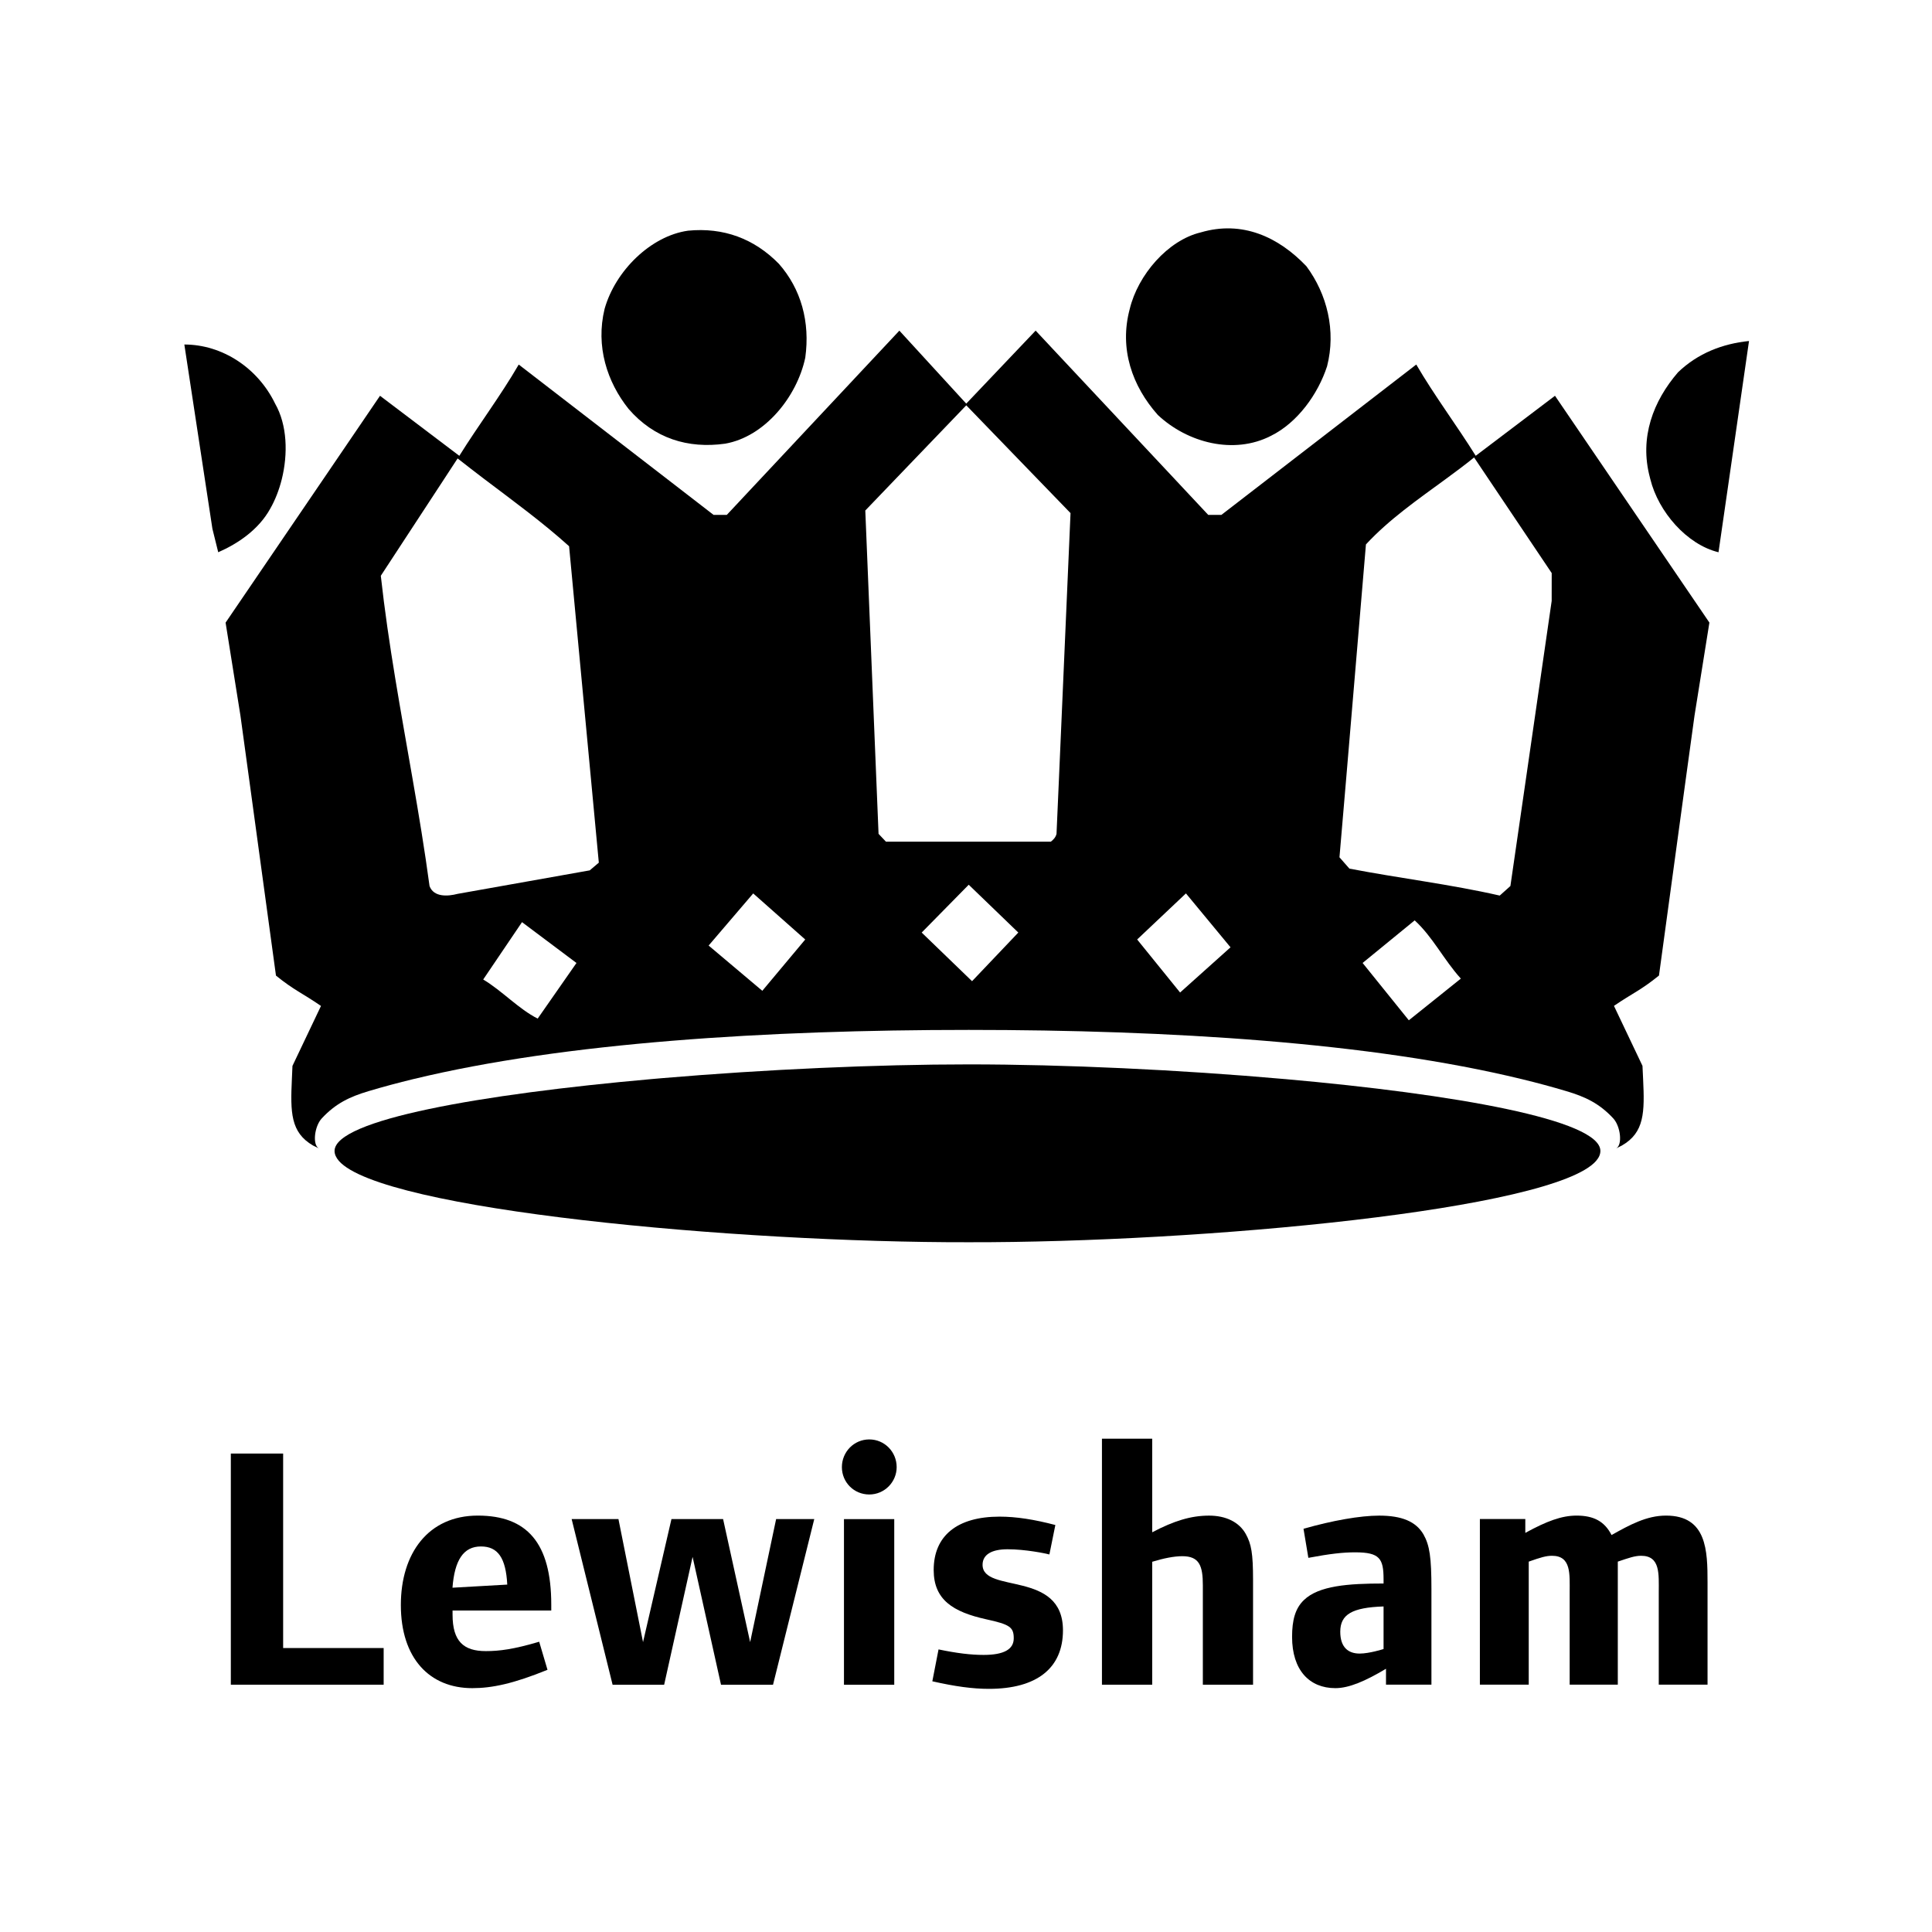 <?xml version="1.0" encoding="utf-8"?>
<!-- Generator: Adobe Illustrator 16.0.0, SVG Export Plug-In . SVG Version: 6.00 Build 0)  -->
<!DOCTYPE svg PUBLIC "-//W3C//DTD SVG 1.1//EN" "http://www.w3.org/Graphics/SVG/1.1/DTD/svg11.dtd">
<svg version="1.1" id="Layer_1" xmlns="http://www.w3.org/2000/svg" xmlns:xlink="http://www.w3.org/1999/xlink" x="0px" y="0px"
	 width="79.998px" height="80px" viewBox="-10.205 -10.205 79.998 80" enable-background="new -10.205 -10.205 79.998 80"
	 xml:space="preserve">
<rect x="-10.205" y="-10.205" fill="#FFFFFF" width="79.998" height="80"/>
<polygon fill="#000000" points="5.681,59.553 5.681,58.035 1.519,58.035 1.519,49.982 -0.647,49.982 -0.647,59.553 "/>
<path fill="#000000" d="M12.621,56.482v-0.244c0-2.553-1.003-3.687-3.042-3.687c-2.051,0-3.186,1.563-3.186,3.702
	c0,2.21,1.191,3.443,2.957,3.443c0.818,0,1.709-0.187,3.115-0.76l-0.344-1.162c-1.062,0.314-1.65,0.388-2.21,0.388
	c-0.918,0-1.377-0.402-1.377-1.508v-0.173H12.621L12.621,56.482z M10.799,55.408l-2.268,0.129c0.086-1.146,0.458-1.708,1.176-1.708
	C10.411,53.827,10.741,54.302,10.799,55.408"/>
<polygon fill="#000000" points="23.511,52.695 21.932,52.695 20.856,57.79 19.736,52.695 17.598,52.695 16.421,57.79 15.403,52.695 
	13.465,52.695 15.161,59.556 17.295,59.556 18.473,54.261 19.65,59.556 21.803,59.556 "/>
<path fill="#000000" d="M26.923,50.544c0-0.634-0.503-1.147-1.134-1.147c-0.633,0-1.134,0.516-1.134,1.147
	c0,0.631,0.502,1.133,1.134,1.133C26.42,51.677,26.923,51.16,26.923,50.544 M26.823,52.697h-2.082v6.858h2.082V52.697z"/>
<path fill="#000000" d="M33.809,57.301c0-2.51-3.329-1.505-3.329-2.713c0-0.429,0.388-0.643,1.034-0.643
	c0.746,0,1.577,0.173,1.733,0.215l0.247-1.219c-0.877-0.231-1.623-0.347-2.31-0.347c-1.753,0-2.728,0.789-2.728,2.21
	c0,1.234,0.803,1.736,2.167,2.039c0.991,0.215,1.148,0.329,1.148,0.79c0,0.444-0.387,0.687-1.248,0.687
	c-0.532,0-1.107-0.071-1.866-0.228L28.4,59.412c0.946,0.215,1.678,0.313,2.34,0.313C32.73,59.726,33.809,58.865,33.809,57.301"/>
<path fill="#000000" d="M41.68,59.553V55.22c0-1.105-0.071-1.492-0.301-1.907c-0.272-0.49-0.818-0.761-1.521-0.761
	c-0.747,0-1.45,0.215-2.354,0.69v-3.875h-2.081v10.187h2.081v-5.091c0.475-0.145,0.904-0.231,1.248-0.231
	c0.706,0,0.849,0.4,0.849,1.205v4.117L41.68,59.553L41.68,59.553z"/>
<path fill="#000000" d="M49.066,59.553v-3.958c0-1.321-0.074-1.811-0.33-2.267c-0.314-0.532-0.892-0.776-1.838-0.776
	c-0.776,0-1.923,0.2-3.129,0.545l0.201,1.203c0.906-0.17,1.435-0.228,1.936-0.228c1.02,0,1.178,0.257,1.178,1.12v0.171
	c-1.449,0-2.683,0.086-3.302,0.689c-0.358,0.346-0.486,0.831-0.486,1.521c0,1.378,0.717,2.123,1.792,2.123
	c0.56,0,1.233-0.286,2.097-0.803v0.658H49.066L49.066,59.553z M47.084,58.076c0,0-0.587,0.188-0.99,0.188
	c-0.473,0-0.803-0.259-0.803-0.904c0-0.716,0.488-1.004,1.793-1.047V58.076z"/>
<path fill="#000000" d="M60.499,59.553V55.32c0-1.318-0.028-2.769-1.72-2.769c-0.805,0-1.507,0.386-2.255,0.805
	c-0.287-0.561-0.732-0.805-1.448-0.805c-0.617,0-1.234,0.229-2.123,0.716v-0.574h-1.881v6.859h2.023v-5.095
	c0.489-0.173,0.717-0.242,0.963-0.242c0.803,0,0.732,0.759,0.732,1.519v3.818h1.993v-5.095c0.461-0.156,0.702-0.242,0.965-0.242
	c0.803,0,0.731,0.759,0.731,1.519v3.818H60.499L60.499,59.553z"/>
<path fill="#FFD923" d="M16.776,34.476c0.147-0.014,0.297-0.026,0.448-0.039l0.178-0.016L16.776,34.476z"/>
<path fill="#000000" d="M43.004,34.476h-0.007c-4.377-0.388-9.145-0.608-13.09-0.608c-3.814,0-8.41,0.206-12.683,0.569l-0.448,0.039
	c-7.063,0.627-13.128,1.686-13.128,2.976c0,0.14,0.063,0.276,0.179,0.412c1.781,2.03,16.451,3.386,26.08,3.368
	c9.629,0.018,24.206-1.34,25.978-3.368v-0.001c0.117-0.135,0.177-0.271,0.177-0.413C56.062,36.162,50.036,35.1,43.004,34.476"/>
<path fill="#000000" d="M0.982,10.862c0.204-0.356,0.368-0.774,0.48-1.22c0.261-1.05,0.229-2.251-0.276-3.135
	C0.471,5.031-1,4.06-2.572,4.06l0.85,5.581l0.312,2.048l0.241,0.973C-0.351,12.304,0.504,11.726,0.982,10.862"/>
<path fill="#000000" d="M42.422,7.841c1.094-0.54,1.948-1.726,2.323-2.88c0.377-1.475,0-2.987-0.855-4.14
	c-1.162-1.222-2.666-1.907-4.376-1.403c-1.367,0.325-2.6,1.763-2.939,3.167c-0.446,1.655,0.103,3.203,1.162,4.392
	C38.965,8.13,40.883,8.633,42.422,7.841"/>
<path fill="#000000" d="M19.822,8.166c1.642-0.289,2.974-1.943,3.317-3.562c0.204-1.476-0.172-2.843-1.095-3.888
	c-1.024-1.042-2.291-1.512-3.76-1.369c-1.538,0.216-3.01,1.657-3.455,3.239c-0.376,1.548,0.103,3.025,0.992,4.139
	C16.881,7.95,18.283,8.382,19.822,8.166"/>
<path fill="#000000" d="M54.182,6.183l-3.282,2.485c-0.786-1.261-1.708-2.485-2.462-3.779L42.28,9.641l-1.911,1.474h-0.545
	l-1.38-1.474l-5.767-6.156l-2.873,3.023l-2.769-3.022l-5.789,6.18l-1.358,1.45h-0.545L17.432,9.64l-6.158-4.75
	c-0.752,1.295-1.676,2.52-2.46,3.779L5.53,6.183L3.179,9.638l-4.043,5.938l0.615,3.852l0.36,2.628l1.111,8.135
	c0.753,0.61,1.077,0.715,1.864,1.257l-1.181,2.482c-0.008,0.191-0.017,0.369-0.024,0.543c-0.064,1.379-0.057,2.213,0.875,2.754
	l0.242,0.118c-0.274-0.143-0.184-0.917,0.122-1.243c0.578-0.621,1.159-0.894,1.932-1.125c0.598-0.179,1.221-0.346,1.868-0.503h0.003
	c6.254-1.514,14.642-2.034,22.984-2.034c8.343,0,16.646,0.518,22.885,2.035h0.003c0.645,0.157,1.267,0.324,1.865,0.503
	c0.773,0.23,1.354,0.501,1.932,1.122c0.305,0.327,0.396,1.101,0.123,1.246l0.239-0.119c0.935-0.539,0.942-1.373,0.877-2.754
	c-0.008-0.172-0.018-0.354-0.026-0.545l-1.181-2.483c0.787-0.537,1.111-0.645,1.864-1.256l1.11-8.134l0.362-2.631l0.616-3.85
	l-4.042-5.937L54.182,6.183z M12.059,31.972c-0.787-0.396-1.472-1.151-2.256-1.619l1.607-2.375l2.255,1.691L12.059,31.972z
	 M14.214,25.834l-5.471,0.973c-0.41,0.107-0.99,0.143-1.162-0.323c-0.2-1.486-0.445-2.958-0.7-4.423
	c-0.483-2.792-1.004-5.571-1.318-8.425l2.614-3.993l0.566-0.866c0.37,0.292,0.744,0.579,1.12,0.866h0.001
	c1.193,0.903,2.403,1.784,3.495,2.77l0.907,9.65l0.324,3.452L14.214,25.834z M21.36,30.821l-2.223-1.874l1.846-2.158l2.154,1.908
	L21.36,30.821z M30.045,30.423l-2.086-2.014l1.948-1.98l2.053,1.98L30.045,30.423z M33.642,22.058l-0.1,2.264
	c-0.033,0.143-0.138,0.254-0.238,0.325h-6.824l-0.307-0.325l-0.093-2.264l-0.456-11.124l1.23-1.282l2.951-3.074l2.96,3.061
	l1.357,1.402L33.642,22.058z M38.659,30.892l-1.778-2.196l2.02-1.908l1.846,2.232L38.659,30.892z M48.13,32.042l-1.914-2.374
	l2.156-1.763c0.75,0.684,1.196,1.619,1.912,2.411L48.13,32.042z M54.045,14.677l-1.063,7.35l-0.646,4.455l-0.442,0.396
	c-2.051-0.469-4.17-0.72-6.224-1.116l-0.412-0.469l0.28-3.281l0.816-9.674c0.959-1.038,2.148-1.86,3.293-2.699l0,0
	c0.403-0.296,0.803-0.591,1.185-0.902l0.605,0.902l2.609,3.885L54.045,14.677L54.045,14.677z"/>
<path fill="#000000" d="M59.276,5.211c-1.025,1.188-1.607,2.7-1.164,4.355l0.019,0.075c0.332,1.344,1.51,2.703,2.822,3.021
	l0.437-3.021l0.826-5.726C61.122,4.026,60.098,4.421,59.276,5.211"/>
</svg>
